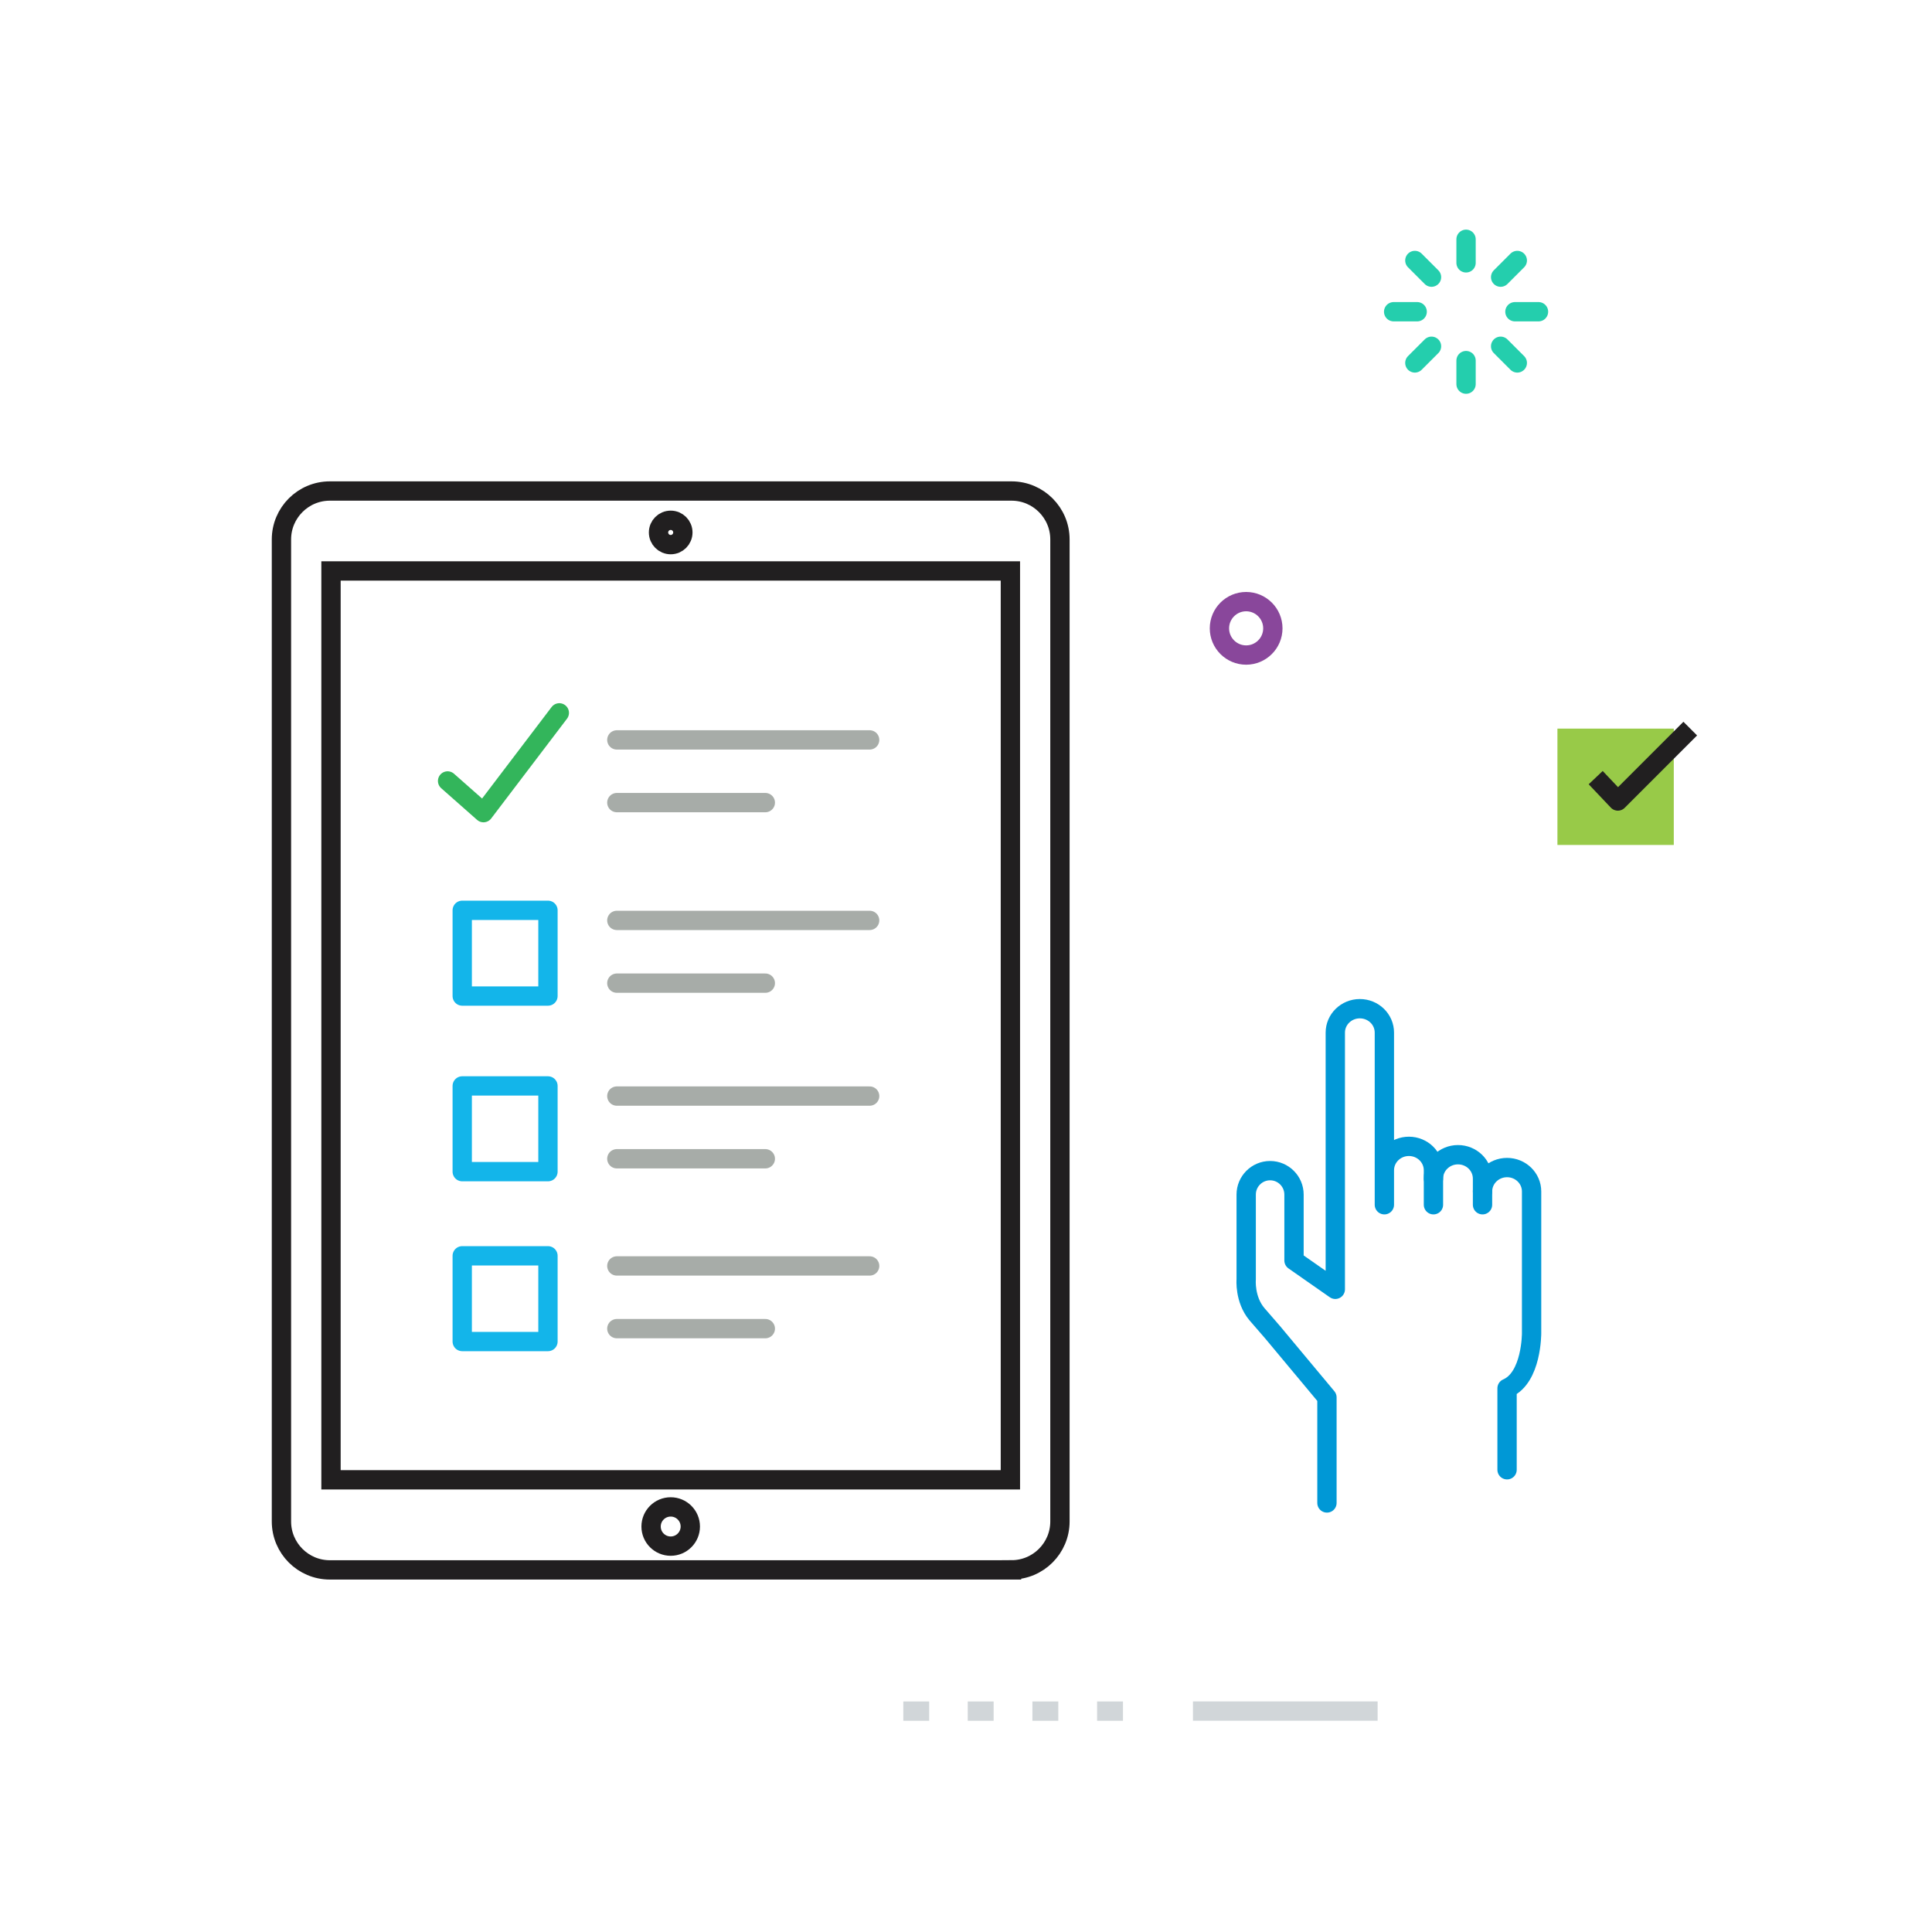 <?xml version="1.0" encoding="UTF-8"?><svg id="Layer_1" xmlns="http://www.w3.org/2000/svg" viewBox="0 0 400 400"><defs><style>.cls-1{fill:#98ca48;}.cls-2{stroke:#0098d6;}.cls-2,.cls-3,.cls-4,.cls-5,.cls-6,.cls-7,.cls-8,.cls-9,.cls-10{fill:none;stroke-width:4px;}.cls-2,.cls-3,.cls-7,.cls-8,.cls-9{stroke-linecap:round;}.cls-2,.cls-3,.cls-7,.cls-8,.cls-9,.cls-10{stroke-linejoin:round;}.cls-3{stroke:#13b5ea;}.cls-4,.cls-5,.cls-6{stroke-miterlimit:10;}.cls-4,.cls-10{stroke:#211f20;}.cls-5{stroke:#d1d6d9;}.cls-6{stroke:#89479b;}.cls-7{stroke:#33b55b;}.cls-8{stroke:#24cead;}.cls-9{stroke:#a7aca8;}</style></defs><polyline class="cls-7" points="115.8 147.59 100.1 168.25 92.67 161.69"/><line class="cls-9" x1="127.71" y1="153.19" x2="180.05" y2="153.19"/><line class="cls-9" x1="127.71" y1="166.17" x2="158.45" y2="166.17"/><rect class="cls-3" x="95.7" y="188.47" width="17.75" height="17.75"/><line class="cls-9" x1="127.71" y1="190.56" x2="180.05" y2="190.56"/><line class="cls-9" x1="127.71" y1="203.55" x2="158.45" y2="203.55"/><rect class="cls-3" x="95.7" y="224.83" width="17.75" height="17.75"/><line class="cls-9" x1="127.71" y1="226.93" x2="180.05" y2="226.93"/><line class="cls-9" x1="127.71" y1="239.91" x2="158.45" y2="239.91"/><rect class="cls-3" x="95.7" y="260" width="17.75" height="17.75"/><line class="cls-9" x1="127.71" y1="262.1" x2="180.05" y2="262.1"/><line class="cls-9" x1="127.71" y1="275.08" x2="158.45" y2="275.08"/><rect class="cls-1" x="322.45" y="150.85" width="24.09" height="24.09"/><polyline class="cls-10" points="330.37 161 334.96 165.84 349.95 150.85"/><path class="cls-6" d="m258,124.56c-3.05,0-5.53,2.48-5.53,5.53s2.48,5.53,5.53,5.53,5.53-2.48,5.53-5.53-2.48-5.53-5.53-5.53Z"/><line class="cls-5" x1="246.99" y1="354.26" x2="285.22" y2="354.26"/><path class="cls-5" d="m187.02,354.27h5.36m7.98,0h5.36m8.03,0h5.36m8.03,0h5.36"/><line class="cls-8" x1="303.53" y1="54.42" x2="303.53" y2="49.54"/><line class="cls-8" x1="296.38" y1="57.38" x2="292.93" y2="53.93"/><line class="cls-8" x1="293.41" y1="64.54" x2="288.54" y2="64.54"/><line class="cls-8" x1="296.38" y1="71.69" x2="292.93" y2="75.14"/><line class="cls-8" x1="303.53" y1="74.66" x2="303.53" y2="79.53"/><line class="cls-8" x1="310.69" y1="71.69" x2="314.14" y2="75.14"/><line class="cls-8" x1="313.65" y1="64.54" x2="318.53" y2="64.54"/><line class="cls-8" x1="310.69" y1="57.38" x2="314.14" y2="53.93"/><path class="cls-4" d="m209.43,325.03H68.29c-5.53,0-10.02-4.5-10.02-10.02V111.68c0-5.53,4.5-10.02,10.02-10.02h141.14c5.53,0,10.02,4.5,10.02,10.02v203.32c0,5.53-4.5,10.02-10.02,10.02Z"/><path class="cls-4" d="m68.53,306.38h140.66V118.21H68.53v188.17Z"/><circle class="cls-4" cx="138.86" cy="110.24" r="2.52"/><circle class="cls-4" cx="138.86" cy="316.05" r="4.06"/><path class="cls-2" d="m296.78,249.43v-7.14c0-2.73-2.27-4.95-5.08-4.95s-5.08,2.22-5.08,4.95v7.14-35.64c0-2.73-2.27-4.95-5.08-4.95s-5.08,2.22-5.08,4.95v53.15l-8.55-5.97v-13.65c0-2.73-2.22-4.95-4.95-4.95s-4.95,2.22-4.95,4.95v17.58s-.36,4.1,2.21,7.17l3.25,3.75,11.26,13.5v21.85"/><path class="cls-2" d="m296.78,244.02c0-2.73,2.27-4.95,5.08-4.95s5.08,2.22,5.08,4.95v5.41"/><path class="cls-2" d="m306.94,246.68c0-2.73,2.27-4.95,5.08-4.95s5.08,2.22,5.08,4.95v29.32s.05,9.22-5.08,11.43v16.87"/></svg>